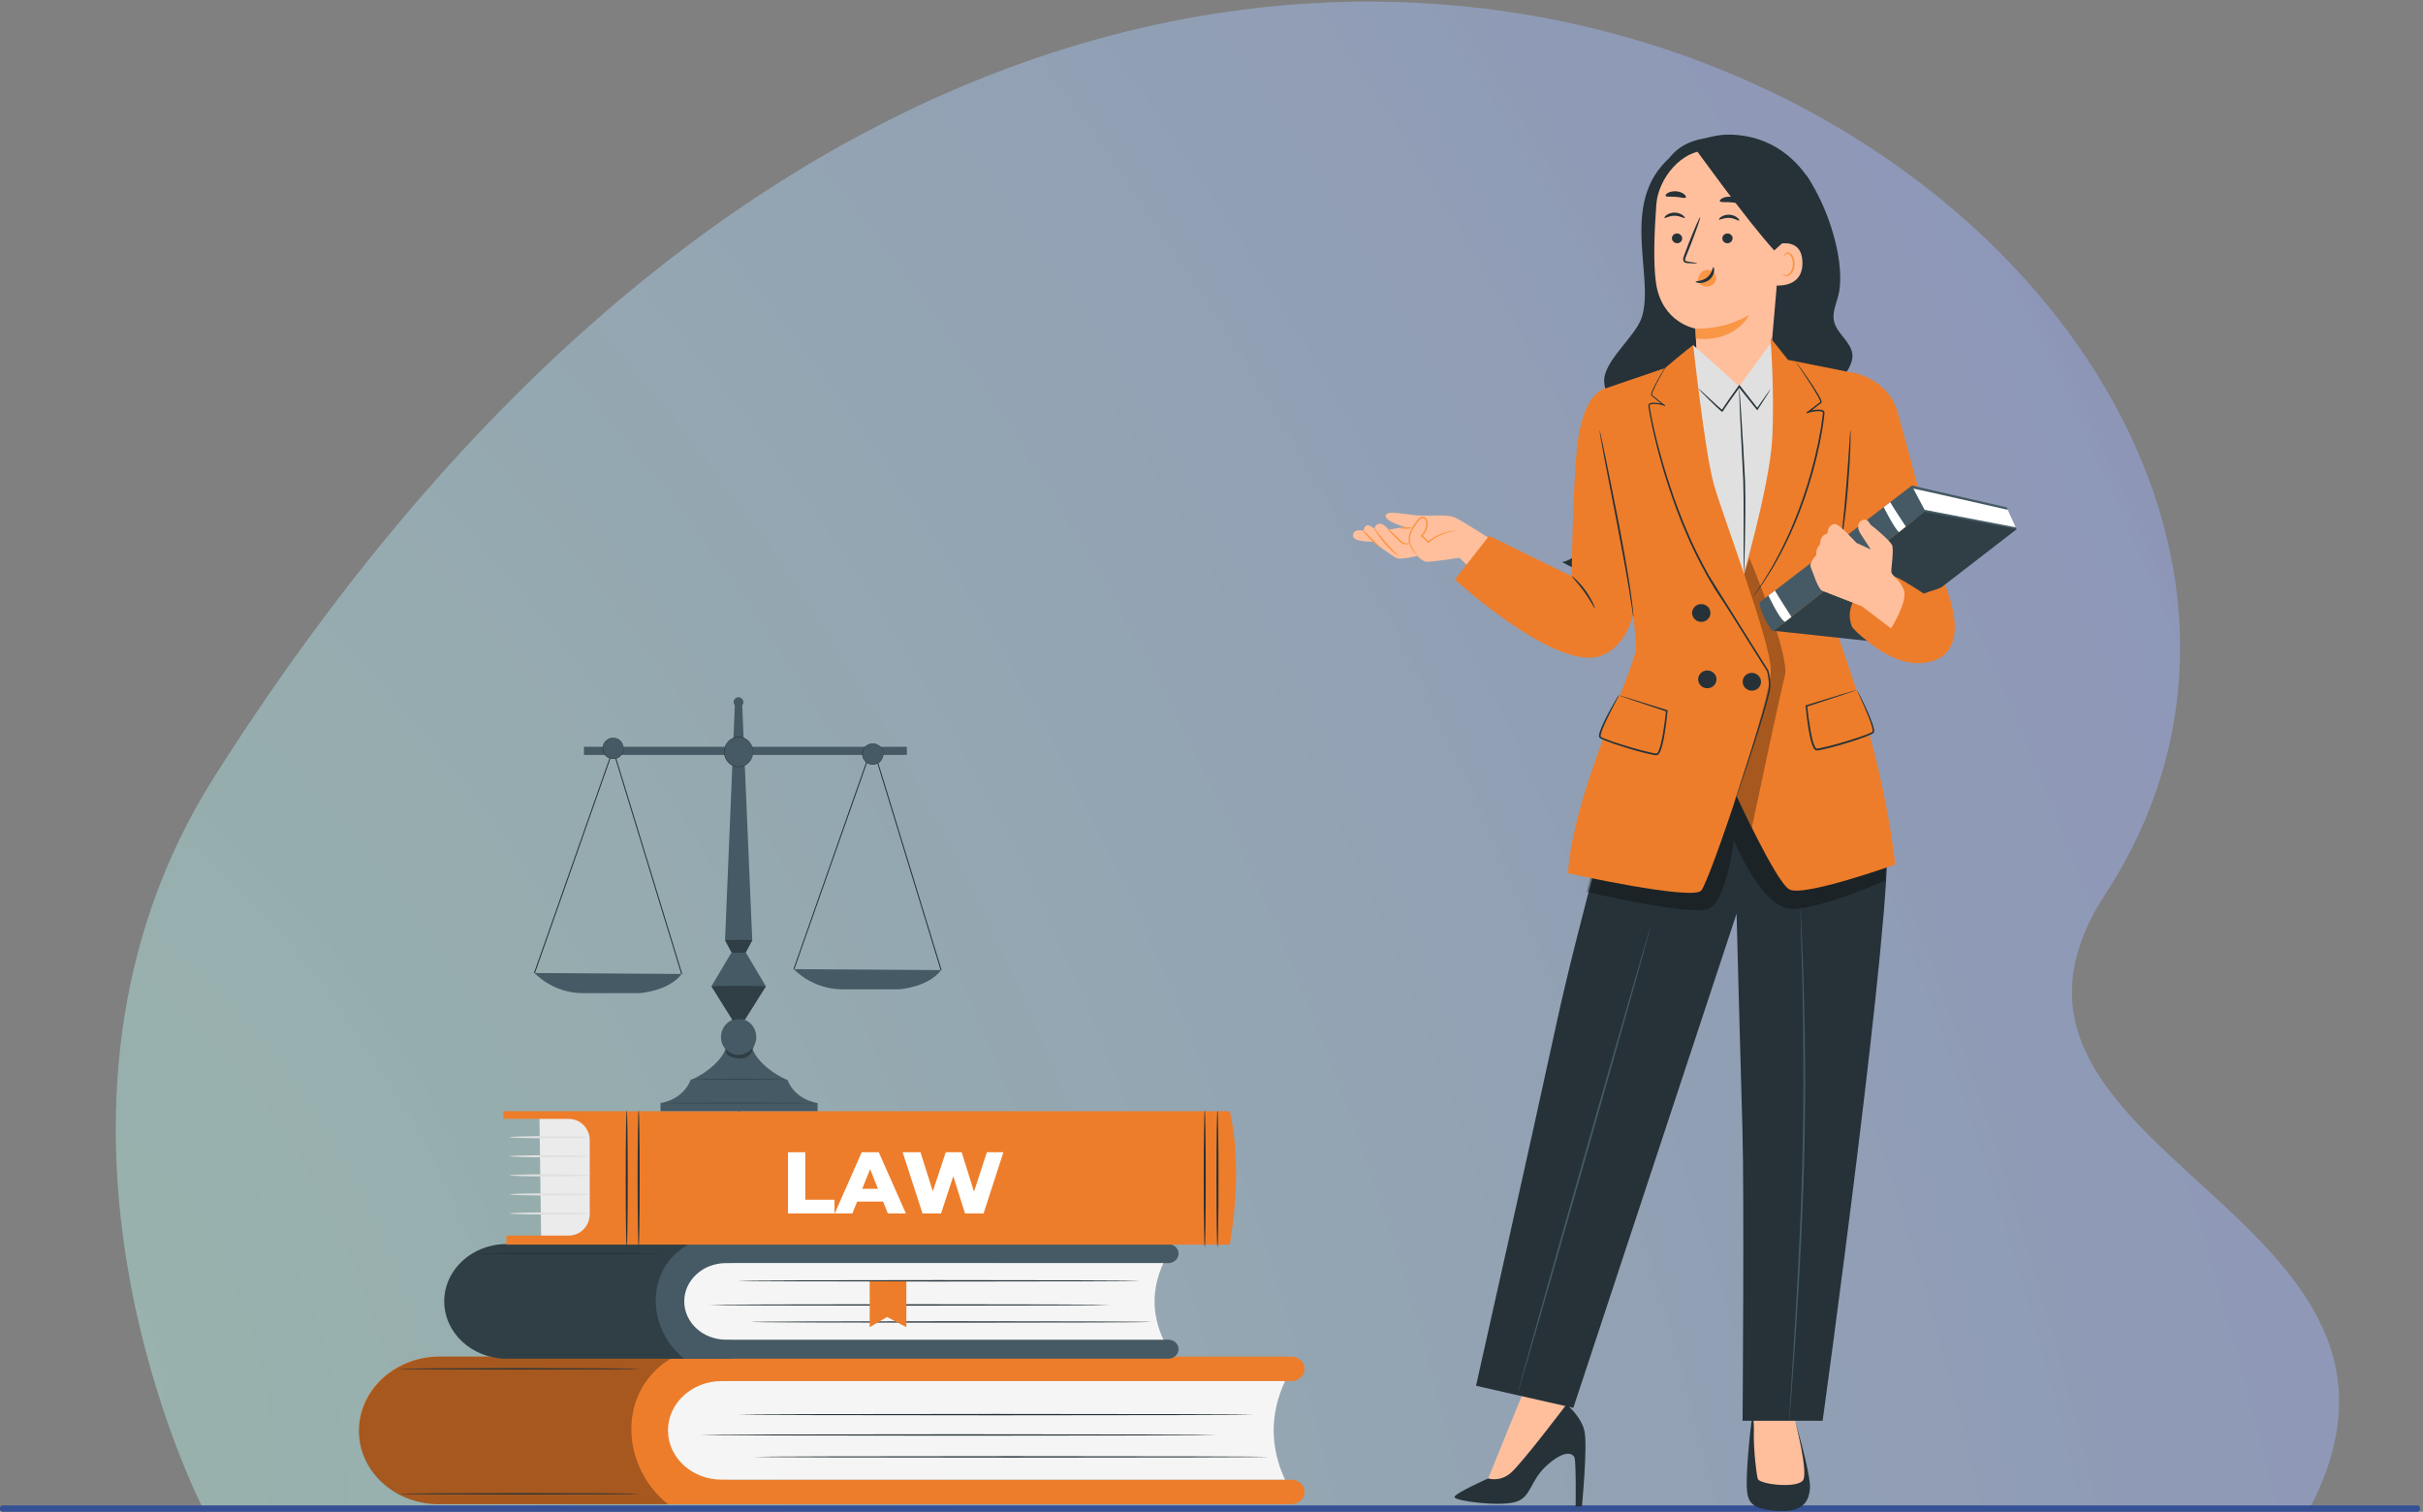 <svg width="702" height="438" viewBox="0 0 702 438" fill="none" xmlns="http://www.w3.org/2000/svg">
<rect x="0" y="0" width="702" height="438" fill="#808080" stroke="none"/>
<path d="M58.921 437.236C58.921 437.236 -0.298 323.357 62.167 224.933C332.081 -200.356 728.754 76.431 610.021 258.951C561.063 334.21 715.147 350.518 668.936 437.421L58.921 437.236Z" fill="url(#paint0_radial_651_7278)"/>
<path d="M0.795 436.139H700.353C700.791 436.139 701.148 436.496 701.148 436.933V437.205C701.148 437.642 700.791 437.999 700.353 437.999H0.795C0.357 437.999 0 437.642 0 437.205V436.933C0 436.496 0.357 436.139 0.795 436.139Z" fill="#355095"/>
<path d="M156.789 358.889L156.279 323.109H181.009L181.859 358.889H156.789Z" fill="#EBEBEB"/>
<path d="M191.88 391.3C191.88 391.41 179.7 391.5 164.68 391.5C149.66 391.5 137.48 391.41 137.48 391.3C137.48 391.19 149.65 391.1 164.68 391.1C179.71 391.1 191.88 391.19 191.88 391.3Z" fill="#263238"/>
<path d="M207.95 435.78H127.27C114.42 435.78 104 426.21 104 414.4C104 402.59 114.42 393.02 127.27 393.02H207.95C209.66 393.02 211.05 394.29 211.05 395.87V432.94C211.05 434.51 209.66 435.79 207.95 435.79V435.78Z" fill="#ED7D2B"/>
<path d="M374.11 400.12H187.86V393.02H374.11C376.24 393.02 377.97 394.61 377.97 396.57C377.97 398.53 376.24 400.12 374.11 400.12Z" fill="#ED7D2B"/>
<path d="M374.11 435.78H187.86V428.68H374.11C376.24 428.68 377.97 430.27 377.97 432.23C377.97 434.19 376.24 435.78 374.11 435.78Z" fill="#ED7D2B"/>
<path d="M372.299 428.679H209.069C200.479 428.679 193.529 422.289 193.529 414.399C193.529 406.509 200.489 400.119 209.069 400.119H372.299C367.919 409.639 367.919 419.159 372.299 428.679Z" fill="#F5F5F5"/>
<path opacity="0.3" d="M193.53 435.78H127.02C114.31 435.78 104 426.31 104 414.63C104 402.7 114.53 393.02 127.52 393.02H195.3C178.45 402.4 179.71 424.86 193.53 435.78Z" fill="black"/>
<path d="M352.47 415.729C352.47 415.839 318.97 415.929 277.65 415.929C236.33 415.929 202.82 415.839 202.82 415.729C202.82 415.619 236.32 415.529 277.65 415.529C318.98 415.529 352.47 415.619 352.47 415.729Z" fill="#263238"/>
<path d="M367.871 422.079C367.871 422.189 334.371 422.279 293.051 422.279C251.731 422.279 218.221 422.189 218.221 422.079C218.221 421.969 251.721 421.879 293.051 421.879C334.381 421.879 367.871 421.969 367.871 422.079Z" fill="#263238"/>
<path d="M363.33 409.839C363.33 409.949 329.83 410.039 288.51 410.039C247.19 410.039 213.68 409.949 213.68 409.839C213.68 409.729 247.18 409.639 288.51 409.639C329.84 409.639 363.33 409.729 363.33 409.839Z" fill="#263238"/>
<path d="M185.329 432.78C185.329 432.89 169.649 432.98 150.309 432.98C130.969 432.98 115.279 432.89 115.279 432.78C115.279 432.67 130.959 432.58 150.309 432.58C169.659 432.58 185.329 432.67 185.329 432.78Z" fill="#263238"/>
<path d="M185.329 396.569C185.329 396.679 169.649 396.769 150.309 396.769C130.969 396.769 115.279 396.679 115.279 396.569C115.279 396.459 130.959 396.369 150.309 396.369C169.659 396.369 185.329 396.459 185.329 396.569Z" fill="#263238"/>
<path d="M211.85 393.63H146.79C136.81 393.63 128.72 386.2 128.72 377.03C128.72 367.86 136.81 360.43 146.79 360.43H211.84V393.63H211.85Z" fill="#455A64"/>
<path d="M338.46 365.94H193.84V360.43H338.46C340.12 360.43 341.46 361.66 341.46 363.19C341.46 364.71 340.12 365.95 338.46 365.95V365.94Z" fill="#455A64"/>
<path d="M338.46 393.629H193.84V388.119H338.46C340.12 388.119 341.46 389.349 341.46 390.879C341.46 392.399 340.12 393.639 338.46 393.639V393.629Z" fill="#455A64"/>
<path d="M337.06 388.119H210.31C203.64 388.119 198.24 383.149 198.24 377.029C198.24 370.909 203.64 365.939 210.31 365.939H337.06C333.66 373.329 333.66 380.729 337.06 388.119Z" fill="#F5F5F5"/>
<path opacity="0.3" d="M198.24 393.63H146.84C136.83 393.63 128.71 386.17 128.71 376.98C128.71 367.84 136.78 360.43 146.72 360.43H199.6C186.51 367.71 187.49 385.15 198.22 393.63H198.24Z" fill="black"/>
<path d="M321.66 378.059C321.66 378.169 295.64 378.259 263.56 378.259C231.48 378.259 205.45 378.169 205.45 378.059C205.45 377.949 231.46 377.859 263.56 377.859C295.66 377.859 321.66 377.949 321.66 378.059Z" fill="#263238"/>
<path d="M333.62 382.989C333.62 383.099 307.6 383.189 275.52 383.189C243.44 383.189 217.41 383.099 217.41 382.989C217.41 382.879 243.42 382.789 275.52 382.789C307.62 382.789 333.62 382.879 333.62 382.989Z" fill="#263238"/>
<path d="M330.09 371.069C330.09 371.179 304.07 371.269 271.99 371.269C239.91 371.269 213.88 371.179 213.88 371.069C213.88 370.959 239.89 370.869 271.99 370.869C304.09 370.869 330.09 370.959 330.09 371.069Z" fill="#263238"/>
<path d="M191.88 363.18C191.88 363.29 179.7 363.38 164.68 363.38C149.66 363.38 137.48 363.29 137.48 363.18C137.48 363.07 149.65 362.98 164.68 362.98C179.71 362.98 191.88 363.07 191.88 363.18Z" fill="#263238"/>
<path d="M251.97 371.209V384.509L256.99 381.549L262.59 384.509V371.209H251.97Z" fill="#ED7D2B"/>
<path d="M170.86 351.56C170.86 351.73 165.67 351.87 159.28 351.87C152.89 351.87 147.7 351.73 147.7 351.56C147.7 351.39 152.89 351.25 159.28 351.25C165.67 351.25 170.86 351.39 170.86 351.56Z" fill="#E0E0E0"/>
<path d="M170.86 329.47C170.86 329.64 165.67 329.78 159.28 329.78C152.89 329.78 147.7 329.64 147.7 329.47C147.7 329.3 152.89 329.16 159.28 329.16C165.67 329.16 170.86 329.3 170.86 329.47Z" fill="#E0E0E0"/>
<path d="M170.86 334.99C170.86 335.16 165.67 335.3 159.28 335.3C152.89 335.3 147.7 335.16 147.7 334.99C147.7 334.82 152.89 334.68 159.28 334.68C165.67 334.68 170.86 334.82 170.86 334.99Z" fill="#E0E0E0"/>
<path d="M170.86 340.521C170.86 340.691 165.67 340.831 159.28 340.831C152.89 340.831 147.7 340.691 147.7 340.521C147.7 340.351 152.89 340.211 159.28 340.211C165.67 340.211 170.86 340.351 170.86 340.521Z" fill="#E0E0E0"/>
<path d="M170.86 346.04C170.86 346.21 165.67 346.35 159.28 346.35C152.89 346.35 147.7 346.21 147.7 346.04C147.7 345.87 152.89 345.73 159.28 345.73C165.67 345.73 170.86 345.87 170.86 346.04Z" fill="#E0E0E0"/>
<path d="M145.83 321.92H356.31C358.91 333.77 358.54 346.81 356.31 360.59H146.72V357.96H164.81C168.15 357.96 170.86 355.18 170.86 351.76V330.36C170.86 326.93 168.15 324.16 164.81 324.16H145.82V321.92H145.83Z" fill="#ED7D2B"/>
<path d="M349.04 361.34C348.87 361.34 348.74 352.46 348.74 341.5C348.74 330.54 348.87 321.66 349.04 321.66C349.21 321.66 349.34 330.54 349.34 341.5C349.34 352.46 349.21 361.34 349.04 361.34Z" fill="#263238"/>
<path d="M185.03 361.34C184.87 361.34 184.73 352.46 184.73 341.5C184.73 330.54 184.86 321.66 185.03 321.66C185.2 321.66 185.33 330.54 185.33 341.5C185.33 352.46 185.2 361.34 185.03 361.34Z" fill="#263238"/>
<path d="M352.731 361.34C352.571 361.34 352.431 352.46 352.431 341.5C352.431 330.54 352.561 321.66 352.731 321.66C352.901 321.66 353.031 330.54 353.031 341.5C353.031 352.46 352.901 361.34 352.731 361.34Z" fill="#263238"/>
<path d="M181.58 361.34C181.41 361.34 181.28 352.46 181.28 341.5C181.28 330.54 181.41 321.66 181.58 321.66C181.75 321.66 181.88 330.54 181.88 341.5C181.88 352.46 181.75 361.34 181.58 361.34Z" fill="#263238"/>
<path d="M228.29 333.82H233.31V347.58H241.78V351.56H228.3V333.82H228.29Z" fill="white"/>
<path d="M255.84 348.11H248.34L246.95 351.56H241.83L249.66 333.82H254.6L262.46 351.56H257.24L255.85 348.11H255.84ZM254.37 344.41L252.09 338.73L249.81 344.41H254.37Z" fill="white"/>
<path d="M290.711 333.82L284.961 351.56H279.591L276.191 340.76L272.641 351.56H267.271L261.521 333.82H266.691L270.261 345.15L274.011 333.82H278.621L282.191 345.25L285.921 333.82H290.711Z" fill="white"/>
<path d="M197.38 282.209L177.61 217.589L154.99 281.939L154.72 281.839L177.63 216.699L197.65 282.129L197.38 282.209Z" fill="#263238"/>
<path d="M154.85 281.889C154.85 281.889 160.09 287.729 168.89 287.729C177.69 287.729 185.26 287.729 185.26 287.729C185.26 287.729 193.67 287.229 197.51 282.169L154.85 281.889Z" fill="#455A64"/>
<path d="M272.54 281.1L252.77 216.48L230.14 280.82L229.88 280.73L252.79 215.58L272.81 281.01L272.54 281.1Z" fill="#263238"/>
<path d="M230.01 280.78C230.01 280.78 235.25 286.62 244.05 286.62C252.85 286.62 260.42 286.62 260.42 286.62C260.42 286.62 268.83 286.12 272.67 281.05L230.01 280.77V280.78Z" fill="#455A64"/>
<path d="M262.739 216.359H169.189V218.709H262.739V216.359Z" fill="#455A64"/>
<path d="M191.369 321.92V319.56C191.369 319.56 197.849 318.78 200.129 312.78C200.279 313.12 210.239 308.25 210.679 301.93H214.469V321.91H191.369V321.92Z" fill="#455A64"/>
<path d="M236.87 321.92V319.56C236.87 319.56 230.39 318.78 228.11 312.78C227.96 313.12 218 308.25 217.56 301.93H213.77V321.91H236.87V321.92Z" fill="#455A64"/>
<g opacity="0.3">
<path d="M218.14 303.131L210.19 304.011C210.12 304.621 210.43 305.231 210.88 305.641C211.33 306.041 211.91 306.261 212.49 306.421C213.72 306.751 215.08 306.821 216.24 306.271C217.4 305.721 218.29 304.451 218.14 303.141V303.131Z" fill="black"/>
</g>
<path d="M219.11 300.431C219.11 303.351 216.82 305.721 214 305.721C211.18 305.721 208.89 303.351 208.89 300.431C208.89 297.511 211.18 295.141 214 295.141C216.82 295.141 219.11 297.511 219.11 300.431Z" fill="#455A64"/>
<path d="M216.079 275.96L217.949 272.41L214.999 203.42H212.939L210.059 272.41L211.929 275.96L206.109 285.76L213.999 298.38L221.899 285.76L216.079 275.96Z" fill="#455A64"/>
<path d="M218.16 217.851C218.16 220.231 216.3 222.161 214 222.161C211.7 222.161 209.84 220.231 209.84 217.851C209.84 215.471 211.7 213.541 214 213.541C216.3 213.541 218.16 215.471 218.16 217.851Z" fill="#455A64"/>
<path d="M218.16 217.851C218.16 217.851 218.16 217.471 218 216.821C217.84 216.181 217.44 215.241 216.51 214.491C216.05 214.131 215.45 213.811 214.77 213.691C214.09 213.571 213.32 213.591 212.59 213.891C212.22 214.031 211.87 214.221 211.55 214.481C211.23 214.731 210.93 215.031 210.7 215.381C210.46 215.731 210.26 216.121 210.13 216.541C210 216.961 209.93 217.401 209.93 217.851C209.93 218.301 210 218.741 210.13 219.161C210.26 219.581 210.46 219.971 210.7 220.321C210.94 220.671 211.23 220.971 211.56 221.221C211.88 221.481 212.23 221.671 212.6 221.811C213.33 222.101 214.1 222.131 214.78 222.011C215.46 221.881 216.06 221.571 216.52 221.211C217.46 220.461 217.86 219.521 218.01 218.881C218.17 218.231 218.14 217.851 218.17 217.851C218.17 217.851 218.17 217.941 218.17 218.121C218.17 218.211 218.17 218.321 218.15 218.451C218.13 218.581 218.12 218.731 218.08 218.891C218.02 219.221 217.87 219.621 217.64 220.041C217.41 220.461 217.07 220.911 216.59 221.291C216.12 221.671 215.51 222.001 214.8 222.141C214.1 222.271 213.3 222.251 212.54 221.951C212.16 221.811 211.79 221.611 211.46 221.341C211.13 221.081 210.82 220.771 210.57 220.401C210.32 220.041 210.11 219.641 209.98 219.201C209.85 218.761 209.77 218.301 209.77 217.841C209.77 217.371 209.85 216.911 209.98 216.481C210.11 216.041 210.33 215.641 210.57 215.281C210.82 214.921 211.13 214.601 211.46 214.341C211.79 214.081 212.16 213.871 212.54 213.731C213.3 213.431 214.1 213.411 214.8 213.541C215.51 213.681 216.11 214.011 216.59 214.391C217.06 214.771 217.4 215.221 217.64 215.641C217.87 216.061 218.01 216.461 218.08 216.791C218.12 216.951 218.14 217.101 218.15 217.231C218.17 217.361 218.17 217.471 218.17 217.561C218.17 217.741 218.17 217.831 218.17 217.831L218.16 217.851Z" fill="#263238"/>
<g opacity="0.3">
<path d="M210.06 272.42H217.95L216.08 275.88H211.93L210.06 272.42Z" fill="black"/>
</g>
<path d="M217.75 272.43C217.75 272.43 217.82 272.41 217.95 272.4V272.46C217.46 272.5 215.94 272.53 214.16 272.53C213.06 272.53 212.06 272.52 211.33 272.5C210.97 272.5 210.68 272.48 210.47 272.47C210.27 272.46 210.16 272.45 210.16 272.43C210.16 272.41 210.27 272.4 210.47 272.39C210.67 272.38 210.96 272.37 211.33 272.36C212.05 272.34 213.05 272.33 214.16 272.33C215.95 272.33 217.46 272.36 217.95 272.4V272.46C217.81 272.46 217.75 272.44 217.75 272.43Z" fill="#263238"/>
<path d="M215.97 275.81C215.97 275.81 216 275.79 216.08 275.78V275.84C215.81 275.88 215 275.91 214.04 275.91C212.85 275.91 211.89 275.87 211.89 275.82C211.89 275.77 212.85 275.73 214.04 275.73C215 275.73 215.81 275.76 216.08 275.8V275.86C216.01 275.86 215.97 275.84 215.97 275.83V275.81Z" fill="#263238"/>
<g opacity="0.3">
<path d="M206.109 285.76L212.259 295.6C213.679 295.01 214.439 294.83 215.779 295.42L221.899 285.76H206.109Z" fill="black"/>
</g>
<path d="M221.759 285.76C221.759 285.76 218.229 285.84 213.869 285.84C209.509 285.84 205.979 285.8 205.979 285.76C205.979 285.72 209.509 285.68 213.869 285.68C218.229 285.68 221.759 285.72 221.759 285.76Z" fill="#263238"/>
<path d="M215.779 295.411C215.779 295.411 215.249 295.281 214.039 295.331C212.839 295.361 211.889 295.651 211.869 295.601C211.869 295.581 212.089 295.491 212.479 295.391C212.869 295.291 213.419 295.181 214.029 295.171C214.639 295.151 215.199 295.241 215.589 295.361C215.979 295.471 215.789 295.401 215.779 295.421V295.411Z" fill="#263238"/>
<path d="M218.6 302.821C218.6 302.821 218.56 302.961 218.43 303.201C218.31 303.441 218.09 303.761 217.78 304.121C217.46 304.481 217.03 304.861 216.48 305.181C215.93 305.501 215.27 305.751 214.54 305.841C213.81 305.921 213.1 305.841 212.5 305.641C211.89 305.451 211.38 305.181 211 304.901C210.61 304.621 210.34 304.351 210.16 304.141C209.99 303.941 209.91 303.811 209.91 303.811C209.94 303.781 210.28 304.281 211.06 304.801C211.82 305.321 213.1 305.831 214.52 305.671C215.94 305.501 217.07 304.721 217.7 304.041C218.34 303.361 218.57 302.801 218.61 302.821H218.6Z" fill="#263238"/>
<path d="M228.11 312.74C228.11 312.74 221.86 312.82 214.14 312.82C206.42 312.82 200.17 312.78 200.17 312.74C200.17 312.7 206.42 312.66 214.14 312.66C221.86 312.66 228.11 312.7 228.11 312.74Z" fill="#263238"/>
<path d="M236.75 319.57C236.75 319.57 226.57 319.65 214 319.65C201.43 319.65 191.25 319.61 191.25 319.57C191.25 319.53 201.43 319.49 214 319.49C226.57 319.49 236.75 319.53 236.75 319.57Z" fill="#263238"/>
<path d="M180.63 216.209C180.96 217.839 179.9 219.429 178.27 219.759C176.64 220.089 175.05 219.029 174.72 217.399C174.39 215.769 175.45 214.179 177.08 213.849C178.71 213.519 180.3 214.579 180.63 216.209Z" fill="#455A64"/>
<path d="M180.63 216.21C180.63 216.21 180.57 215.95 180.36 215.52C180.15 215.1 179.73 214.52 178.96 214.15C178.58 213.97 178.13 213.85 177.63 213.86C177.14 213.88 176.61 214 176.14 214.3C175.9 214.44 175.68 214.62 175.49 214.84C175.3 215.05 175.13 215.3 175.01 215.57C174.75 216.11 174.68 216.76 174.79 217.38C174.92 218 175.24 218.57 175.69 218.96C175.91 219.16 176.16 219.33 176.42 219.45C176.68 219.57 176.95 219.66 177.23 219.7C177.78 219.79 178.31 219.7 178.77 219.53C179.23 219.35 179.6 219.06 179.88 218.75C180.44 218.12 180.61 217.41 180.64 216.95C180.67 216.48 180.6 216.22 180.62 216.21C180.62 216.21 180.71 216.47 180.71 216.95C180.71 217.43 180.55 218.16 179.98 218.83C179.7 219.16 179.31 219.47 178.83 219.66C178.35 219.85 177.79 219.95 177.22 219.86C176.93 219.82 176.64 219.73 176.37 219.61C176.09 219.48 175.83 219.31 175.6 219.1C175.13 218.68 174.79 218.08 174.65 217.43C174.52 216.77 174.61 216.09 174.88 215.52C175.01 215.23 175.19 214.97 175.39 214.75C175.59 214.52 175.82 214.33 176.08 214.19C176.57 213.88 177.13 213.76 177.64 213.75C178.16 213.75 178.63 213.88 179.02 214.07C179.81 214.46 180.23 215.08 180.42 215.52C180.61 215.96 180.63 216.24 180.63 216.24V216.21Z" fill="#263238"/>
<path d="M255.839 217.85C256.169 219.48 255.109 221.07 253.479 221.4C251.849 221.73 250.259 220.67 249.929 219.04C249.599 217.41 250.659 215.82 252.289 215.49C253.919 215.16 255.509 216.22 255.839 217.85Z" fill="#455A64"/>
<path d="M255.839 217.851C255.839 217.851 255.779 217.591 255.569 217.161C255.359 216.741 254.939 216.161 254.169 215.791C253.789 215.611 253.339 215.491 252.839 215.501C252.349 215.521 251.819 215.641 251.349 215.941C251.109 216.081 250.889 216.261 250.699 216.481C250.509 216.691 250.339 216.941 250.219 217.211C249.959 217.751 249.889 218.401 249.999 219.021C250.129 219.641 250.449 220.211 250.899 220.601C251.119 220.801 251.369 220.971 251.629 221.091C251.889 221.211 252.159 221.301 252.439 221.341C252.989 221.431 253.519 221.341 253.979 221.171C254.439 220.991 254.809 220.701 255.089 220.391C255.649 219.761 255.819 219.051 255.849 218.591C255.879 218.121 255.809 217.861 255.829 217.851C255.829 217.851 255.919 218.111 255.919 218.591C255.919 219.071 255.759 219.801 255.189 220.471C254.899 220.801 254.519 221.111 254.039 221.301C253.559 221.491 252.999 221.591 252.429 221.501C252.139 221.461 251.849 221.371 251.579 221.251C251.299 221.121 251.039 220.951 250.809 220.741C250.339 220.321 249.999 219.721 249.859 219.071C249.729 218.411 249.819 217.731 250.089 217.161C250.219 216.871 250.399 216.611 250.599 216.391C250.799 216.161 251.029 215.971 251.289 215.831C251.779 215.521 252.339 215.401 252.849 215.391C253.369 215.391 253.839 215.521 254.229 215.711C255.019 216.101 255.439 216.721 255.629 217.161C255.819 217.601 255.839 217.881 255.839 217.881V217.851Z" fill="#263238"/>
<path d="M213.96 204.84C214.744 204.84 215.38 204.204 215.38 203.42C215.38 202.636 214.744 202 213.96 202C213.176 202 212.54 202.636 212.54 203.42C212.54 204.204 213.176 204.84 213.96 204.84Z" fill="#455A64"/>
<path d="M459.349 396.286C459.059 396.246 453.379 406.176 453.379 406.176C453.839 406.916 457.119 409.506 456.709 410.806C456.289 412.106 437.829 428.736 435.489 429.306C433.149 429.876 430.729 429.386 430.729 429.386C430.729 429.386 435.579 417.396 437.519 412.676C439.449 407.956 445.309 393.656 445.309 393.656L459.359 396.286H459.349Z" fill="#FFBF9D"/>
<path d="M453.889 406.836C454.169 407.126 458.049 410.376 459.039 414.536C460.029 418.696 458.319 436.426 458.319 436.426L456.499 436.466C456.499 436.466 456.659 423.196 456.149 422.196C455.639 421.196 453.639 419.766 448.379 424.346C443.119 428.926 443.809 433.816 438.979 435.166C434.159 436.516 421.309 434.826 421.399 433.716C421.489 432.606 431.159 428.326 431.159 428.326C431.159 428.326 434.379 429.426 437.519 426.886C440.669 424.336 453.879 406.846 453.879 406.846L453.889 406.836Z" fill="#263238"/>
<path d="M520.199 412.117L519.879 407.977L520.089 405.547L507.889 405.657C507.789 407.697 507.659 410.347 507.519 413.217C507.369 416.337 508.999 431.627 508.999 431.627H522.459L524.099 427.897L520.189 412.107L520.199 412.117Z" fill="#FFBF9D"/>
<path d="M520.199 412.117C520.199 412.117 523.149 422.037 524.109 427.907C524.339 429.307 524.449 430.487 524.389 431.237C524.039 435.127 522.299 438.197 514.979 437.717C507.659 437.227 506.259 435.447 506.089 430.917C505.919 426.387 506.809 417.157 507.139 414.397C507.489 411.437 507.749 409.697 507.749 409.697V408.797C507.749 408.797 508.219 412.177 508.139 414.497C507.949 419.887 509.009 427.977 509.299 428.517C510.169 430.137 521.199 431.327 522.479 428.667C523.769 426.007 520.209 412.147 520.209 412.147L520.199 412.117Z" fill="#263238"/>
<path d="M533.509 194.617C534.779 194.617 544.549 222.027 546.659 241.857C548.769 261.687 528.059 411.617 528.059 411.617H504.869C504.869 411.617 505.369 345.707 504.819 327.077C504.209 306.617 503.129 264.687 503.129 264.687L455.829 407.877L427.639 401.477C427.639 401.477 444.069 328.347 450.819 297.127C457.569 265.907 468.559 229.587 470.519 216.567C472.219 205.297 474.019 194.627 474.019 194.627H533.499L533.509 194.617Z" fill="#263238"/>
<path opacity="0.3" d="M460.929 253.778L459.699 258.398C459.699 258.398 489.339 265.348 494.819 263.338C500.299 261.328 502.329 243.298 502.329 243.298C502.329 243.298 510.399 263.698 519.549 263.338C528.699 262.968 546.159 255.098 546.159 255.098L546.279 248.888L517.379 223.518L489.449 225.348L460.939 253.798L460.929 253.778Z" fill="black"/>
<path d="M518.379 411.617C518.379 411.617 518.379 411.487 518.379 411.237C518.389 410.957 518.409 410.587 518.429 410.117C518.489 409.097 518.569 407.647 518.679 405.797C518.909 402.017 519.249 396.607 519.669 389.927C520.479 376.527 521.599 358.007 522.159 337.527C522.719 317.047 522.499 298.487 522.199 285.067C522.019 278.377 521.869 272.957 521.769 269.177C521.719 267.327 521.679 265.877 521.649 264.857C521.649 264.387 521.639 264.007 521.629 263.737C521.629 263.487 521.629 263.357 521.639 263.357C521.639 263.357 521.659 263.487 521.679 263.737C521.699 264.017 521.719 264.387 521.749 264.857C521.799 265.877 521.869 267.327 521.959 269.177C522.149 272.927 522.349 278.357 522.559 285.067C522.949 298.487 523.229 317.057 522.669 337.547C522.109 358.037 520.929 376.557 520.029 389.957C519.549 396.637 519.149 402.047 518.879 405.817C518.729 407.667 518.609 409.117 518.529 410.127C518.489 410.597 518.449 410.967 518.429 411.247C518.399 411.497 518.389 411.627 518.379 411.627V411.617Z" fill="#455A64"/>
<path d="M478.219 268.377C478.359 268.417 469.879 298.627 459.279 335.847C448.679 373.077 439.969 403.217 439.829 403.177C439.689 403.137 448.169 372.937 458.779 335.707C469.379 298.487 478.089 268.337 478.219 268.377Z" fill="#455A64"/>
<path d="M538.799 136.077C539.749 131.997 531.449 127.477 531.189 123.297C530.929 119.127 530.979 114.767 532.969 111.027C534.449 108.267 537.009 105.687 536.669 102.597C536.289 99.077 532.269 96.697 531.399 93.247C530.769 90.757 531.899 88.247 532.559 85.777C534.899 77.097 530.199 60.657 523.359 50.827L513.439 64.817L485.689 44.117C468.079 57.087 479.659 79.747 475.649 91.977C473.769 97.717 464.139 104.887 464.789 110.897C465.369 116.207 468.359 118.767 468.119 124.107C467.929 128.417 464.609 131.877 463.009 135.877C461.099 140.657 461.689 146.017 461.039 151.127C460.389 156.227 457.659 161.857 452.599 162.837C456.309 164.937 460.269 166.597 464.379 167.757C467.819 168.737 471.569 169.357 474.919 168.117C477.219 167.277 479.209 165.297 479.929 163.027C479.849 165.587 479.769 168.137 479.699 170.697C491.449 171.457 506.339 166.177 516.309 159.897C516.269 154.117 515.969 148.497 515.509 142.957L542.749 158.477C547.079 157.257 537.849 140.137 538.809 136.057L538.799 136.077Z" fill="#263238"/>
<path d="M523.359 50.847C518.459 43.998 511.549 39.788 503.139 39.097C498.399 38.708 496.369 39.568 492.889 40.267C489.409 40.968 486.209 42.597 483.979 45.358C481.329 48.638 479.049 52.347 478.319 56.498C477.569 60.758 476.819 65.047 476.859 69.368C476.899 73.698 477.789 78.108 480.099 81.757L490.939 84.368C496.979 84.968 503.099 85.567 509.089 84.567C515.079 83.567 521.009 80.767 524.509 75.817C529.369 68.927 528.269 57.688 523.369 50.837L523.359 50.847Z" fill="#263238"/>
<path d="M479.898 59.087C480.408 52.137 486.948 43.057 495.538 43.587L499.388 43.387L513.618 50.137C515.718 50.377 517.288 52.197 517.228 54.307L513.068 102.387L494.568 132.597L491.678 106.327L491.228 95.207C491.228 95.207 481.518 93.617 479.788 82.017C478.928 76.247 479.318 66.797 479.888 59.087H479.898Z" fill="#FFBF9D"/>
<path d="M497.149 80.457C497.109 79.847 496.809 79.297 496.409 78.897C495.599 78.107 494.359 77.957 493.399 78.527C492.439 79.097 491.829 80.357 491.929 81.577C492.399 82.317 493.149 82.847 494.019 82.977C494.149 82.997 494.289 83.007 494.429 83.017C495.089 83.047 495.779 82.867 496.309 82.407C496.849 81.957 497.209 81.207 497.159 80.457H497.149Z" fill="#F99746"/>
<path d="M484.398 68.958C484.358 69.748 484.998 70.418 485.818 70.468C486.638 70.518 487.328 69.928 487.368 69.148C487.408 68.368 486.768 67.688 485.948 67.638C485.128 67.588 484.438 68.178 484.398 68.958Z" fill="#263238"/>
<path d="M482.259 63.118C482.439 63.318 483.579 62.488 485.179 62.508C486.779 62.508 487.939 63.338 488.119 63.148C488.209 63.058 488.019 62.708 487.509 62.338C487.009 61.958 486.159 61.598 485.159 61.588C484.159 61.588 483.319 61.938 482.839 62.308C482.339 62.678 482.169 63.028 482.259 63.118Z" fill="#263238"/>
<path d="M491.69 76.278C491.69 76.188 490.71 76.008 489.1 75.788C488.69 75.738 488.31 75.658 488.24 75.378C488.15 75.078 488.32 74.648 488.53 74.168C488.92 73.188 489.34 72.148 489.77 71.068C491.49 66.658 492.75 63.028 492.57 62.958C492.39 62.888 490.85 66.408 489.13 70.818C488.72 71.908 488.32 72.938 487.94 73.938C487.78 74.398 487.51 74.928 487.71 75.538C487.82 75.848 488.11 76.068 488.38 76.138C488.64 76.218 488.87 76.228 489.07 76.238C490.69 76.338 491.7 76.358 491.7 76.268L491.69 76.278Z" fill="#263238"/>
<path d="M491.219 95.197C491.219 95.197 499.019 95.777 506.789 91.217C506.789 91.217 502.949 99.307 491.349 98.107L491.219 95.207V95.197Z" fill="#F99746"/>
<path d="M496.39 77.428C496.13 77.408 496.11 79.148 494.61 80.358C493.11 81.578 491.259 81.368 491.249 81.608C491.219 81.718 491.659 81.948 492.439 81.978C493.209 82.008 494.329 81.778 495.249 81.028C496.169 80.278 496.569 79.278 496.629 78.568C496.699 77.848 496.51 77.408 496.4 77.418L496.39 77.428Z" fill="#263238"/>
<path d="M482.58 56.757C482.84 57.147 484.07 56.897 485.5 57.037C486.93 57.127 488.11 57.557 488.43 57.207C488.57 57.037 488.42 56.657 487.93 56.257C487.45 55.857 486.6 55.487 485.62 55.417C484.64 55.347 483.75 55.577 483.21 55.897C482.67 56.217 482.46 56.567 482.58 56.757Z" fill="#263238"/>
<path d="M501.969 69.047C501.969 69.837 501.289 70.467 500.469 70.477C499.649 70.477 498.989 69.847 498.999 69.067C498.999 68.277 499.679 67.637 500.499 67.637C501.319 67.637 501.979 68.267 501.969 69.047Z" fill="#263238"/>
<path d="M503.879 63.897C503.689 64.076 502.599 63.197 500.999 63.127C499.399 63.036 498.189 63.797 498.029 63.596C497.949 63.507 498.149 63.166 498.679 62.816C499.199 62.467 500.079 62.147 501.069 62.206C502.069 62.257 502.889 62.666 503.349 63.066C503.819 63.467 503.969 63.827 503.879 63.907V63.897Z" fill="#263238"/>
<path d="M504.339 58.777C504.009 59.127 502.789 58.687 501.309 58.597C499.829 58.467 498.559 58.707 498.289 58.317C498.169 58.127 498.389 57.777 498.949 57.457C499.509 57.137 500.419 56.907 501.439 56.977C502.459 57.057 503.329 57.427 503.819 57.817C504.329 58.217 504.479 58.597 504.329 58.767L504.339 58.777Z" fill="#263238"/>
<path d="M513.969 73.588C513.979 72.728 514.999 70.698 515.849 70.578C518.129 70.248 522.229 70.468 522.209 76.248C522.179 84.148 513.449 82.598 513.449 82.598C513.439 82.418 513.929 76.568 513.959 73.588H513.969Z" fill="#FFBF9D"/>
<path d="M516.438 79.377C516.438 79.377 516.578 79.477 516.808 79.577C517.038 79.677 517.429 79.757 517.839 79.597C518.679 79.297 519.379 77.967 519.429 76.547C519.449 75.827 519.299 75.147 519.049 74.577C518.809 73.997 518.439 73.597 518.019 73.517C517.599 73.417 517.299 73.667 517.209 73.887C517.099 74.107 517.149 74.267 517.109 74.277C517.089 74.297 516.938 74.147 517.008 73.817C517.038 73.657 517.138 73.477 517.318 73.327C517.508 73.177 517.789 73.097 518.079 73.127C518.689 73.167 519.238 73.737 519.508 74.357C519.818 74.987 519.998 75.757 519.978 76.557C519.918 78.147 519.099 79.637 517.959 79.957C517.399 80.097 516.938 79.927 516.698 79.747C516.458 79.547 516.408 79.377 516.438 79.357V79.377Z" fill="#F99746"/>
<path d="M516.179 70.618L514.039 72.558C505.939 63.727 490.399 41.947 491.259 43.237C491.259 43.237 497.339 41.188 503.689 42.697C510.039 44.208 522.019 48.218 521.339 55.767C520.659 63.328 516.169 70.608 516.169 70.608L516.179 70.618Z" fill="#263238"/>
<path d="M490.568 100.008C490.968 100.278 503.888 111.928 503.888 111.928L512.908 99.598L520.038 119.188L511.998 158.668C511.998 158.668 504.248 172.128 503.978 171.348C503.708 170.568 488.188 150.008 489.538 150.548C490.888 151.088 487.748 114.878 487.748 114.878V102.588L490.568 100.018V100.008Z" fill="#E0E0E0"/>
<path d="M505.278 165.837C505.278 165.837 505.248 165.647 505.228 165.297C505.218 164.887 505.208 164.367 505.188 163.747C505.188 162.327 505.178 160.387 505.158 158.037C505.148 153.217 505.258 146.557 505.068 139.217C504.708 131.907 504.378 125.287 504.138 120.407C504.048 118.057 503.968 116.127 503.908 114.707C503.898 114.077 503.878 113.567 503.868 113.157C503.868 112.807 503.868 112.617 503.888 112.617C503.908 112.617 503.938 112.797 503.968 113.157C504.008 113.567 504.048 114.077 504.098 114.707C504.198 116.127 504.328 118.057 504.498 120.407C504.798 125.217 505.228 131.857 505.578 139.217C505.768 146.577 505.598 153.237 505.518 158.057C505.458 160.407 505.408 162.337 505.378 163.767C505.358 164.397 505.338 164.907 505.318 165.317C505.298 165.667 505.278 165.857 505.268 165.857L505.278 165.837Z" fill="#263238"/>
<path d="M513.048 112.598C513.048 112.598 512.728 113.228 512.078 114.278C511.348 115.408 510.408 116.878 509.288 118.618L509.128 118.868L508.938 118.638C507.418 116.738 505.628 114.508 503.688 112.088H504.098C503.858 112.418 503.588 112.778 503.328 113.148C501.978 115.028 500.668 116.818 499.568 118.488C499.458 118.668 499.348 118.848 499.238 119.028C499.238 119.058 499.238 119.088 499.218 119.118C499.188 119.188 499.138 119.228 499.098 119.248C499.058 119.268 498.998 119.278 498.958 119.268H498.918C498.918 119.268 498.868 119.238 498.858 119.238C498.808 119.208 498.778 119.198 498.748 119.168L498.588 119.048L498.308 118.808C497.948 118.488 497.608 118.178 497.278 117.868C496.638 117.258 496.038 116.678 495.488 116.138C494.398 115.068 493.538 114.198 492.948 113.578C492.358 112.968 492.048 112.608 492.078 112.588C492.108 112.558 492.458 112.868 493.098 113.438C493.798 114.088 494.688 114.898 495.748 115.878C496.318 116.398 496.928 116.958 497.578 117.558C497.918 117.848 498.258 118.158 498.618 118.468L498.888 118.688L499.018 118.788L499.068 118.818C499.068 118.818 498.998 119.008 499.008 119.018C498.598 119.018 498.898 119.018 498.808 119.018V118.978C498.878 118.738 498.948 118.678 499.008 118.548L499.208 118.218C500.308 116.518 501.598 114.718 502.948 112.838C503.208 112.478 503.478 112.108 503.718 111.768L503.918 111.488L504.128 111.758C506.038 114.198 507.808 116.448 509.308 118.368H508.968C510.148 116.678 511.148 115.248 511.908 114.138C512.628 113.128 513.048 112.578 513.088 112.598H513.048Z" fill="#263238"/>
<path d="M512.969 97.908L518.029 104.258L538.169 108.268C538.169 108.268 532.129 177.928 531.719 180.678C531.309 183.428 544.609 212.198 549.089 250.468C549.089 250.468 522.339 260.018 518.379 257.658C514.429 255.298 503.059 230.418 503.059 230.418L504.619 168.458C504.619 168.458 512.569 141.258 513.419 127.588C514.209 114.748 512.969 97.908 512.969 97.908Z" fill="#ED7D2B"/>
<path opacity="0.3" d="M506.859 161.709C506.859 161.709 518.649 189.569 517.119 195.739C515.629 201.749 509.569 230.119 507.549 239.799L502.789 229.959L504.619 168.469L506.849 161.709H506.859Z" fill="black"/>
<path d="M507.659 173.287C507.659 173.287 507.799 173.027 508.099 172.577C508.429 172.087 508.869 171.427 509.429 170.587C510.009 169.727 510.749 168.697 511.479 167.417C511.859 166.787 512.269 166.107 512.699 165.397C513.139 164.687 513.589 163.927 514.019 163.107C514.879 161.467 515.909 159.717 516.809 157.727C517.279 156.747 517.779 155.737 518.259 154.677C518.719 153.607 519.189 152.517 519.669 151.387C521.529 146.857 523.329 141.767 524.819 136.317C526.309 130.867 527.429 125.577 528.029 120.727C528.059 120.427 528.109 120.117 528.119 119.827C528.149 119.467 528.159 119.417 527.929 119.297C527.489 119.097 526.859 119.117 526.309 119.147C525.739 119.187 525.179 119.267 524.649 119.387C524.389 119.447 524.109 119.517 523.899 119.617C523.859 119.627 523.869 119.637 523.859 119.637C523.859 119.637 523.859 119.637 523.849 119.637C523.849 119.627 523.869 119.607 523.869 119.587C523.989 119.527 523.619 119.217 523.649 119.327C523.639 119.327 523.629 119.327 523.609 119.327C523.569 119.337 523.679 119.277 523.719 119.247L524.049 119.007C524.909 118.347 525.749 117.697 526.549 117.087C526.759 116.937 526.959 116.787 527.159 116.637L527.319 116.527L527.399 116.477C527.399 116.477 527.369 116.477 527.379 116.497C527.379 116.477 527.379 116.357 527.349 116.257C527.209 115.827 526.989 115.397 526.779 114.997C524.979 111.777 523.229 109.307 522.099 107.577C521.539 106.747 521.099 106.087 520.769 105.587C520.469 105.127 520.319 104.887 520.329 104.877C520.339 104.867 520.529 105.087 520.859 105.527C521.209 106.007 521.679 106.647 522.269 107.457C523.459 109.157 525.239 111.577 527.109 114.817C527.329 115.227 527.559 115.647 527.719 116.147C527.749 116.277 527.799 116.407 527.749 116.627C527.719 116.687 527.659 116.767 527.619 116.797L527.549 116.847L527.399 116.947C527.199 117.097 526.999 117.247 526.799 117.397C525.999 118.027 525.169 118.677 524.309 119.347L523.969 119.597C523.889 119.647 523.889 119.667 523.729 119.737C523.709 119.737 523.689 119.737 523.669 119.747C523.699 119.857 523.319 119.537 523.439 119.467C523.449 119.437 523.469 119.407 523.479 119.377C523.499 119.347 523.529 119.327 523.549 119.307C523.599 119.267 523.659 119.227 523.689 119.217C523.989 119.077 524.259 119.017 524.539 118.947C525.099 118.817 525.679 118.727 526.269 118.687C526.869 118.667 527.469 118.597 528.129 118.877C528.289 118.947 528.479 119.097 528.549 119.317C528.629 119.577 528.579 119.687 528.579 119.857C528.559 120.177 528.519 120.467 528.489 120.777C527.909 125.677 526.799 130.977 525.299 136.457C523.799 141.927 521.979 147.037 520.089 151.577C519.599 152.707 519.119 153.807 518.649 154.867C518.159 155.927 517.649 156.937 517.169 157.917C516.249 159.897 515.199 161.647 514.309 163.287C513.869 164.107 513.409 164.857 512.949 165.567C512.509 166.277 512.089 166.947 511.689 167.567C510.929 168.837 510.159 169.847 509.559 170.697C508.969 171.507 508.499 172.147 508.149 172.627C507.819 173.067 507.639 173.287 507.629 173.277L507.659 173.287Z" fill="#263238"/>
<path d="M537.98 199.896C536.92 200.236 523.34 204.536 523.34 204.536C523.34 204.536 524.51 217.006 526.26 217.146C528.01 217.286 541.61 213.176 542.64 212.186C543.66 211.196 537.98 199.896 537.98 199.896Z" fill="#ED7D2B"/>
<path d="M537.98 199.897C537.98 199.897 538.1 200.067 538.29 200.407C538.48 200.757 538.75 201.267 539.09 201.937C539.76 203.277 540.72 205.217 541.74 207.687C541.99 208.307 542.25 208.957 542.49 209.657C542.61 210.007 542.72 210.367 542.82 210.737C542.91 211.117 543.02 211.487 542.97 211.967C542.96 212.027 542.94 212.087 542.93 212.157C542.89 212.227 542.85 212.307 542.8 212.357L542.52 212.547C542.33 212.667 542.15 212.737 541.96 212.837C541.58 213.007 541.2 213.167 540.81 213.317C540.03 213.617 539.21 213.907 538.37 214.197C535.01 215.307 531.32 216.487 527.28 217.307C526.96 217.367 526.63 217.407 526.26 217.407C525.72 217.297 525.57 216.907 525.39 216.637C525.08 216.037 524.89 215.427 524.72 214.817C524.39 213.597 524.17 212.397 523.97 211.217C523.58 208.867 523.32 206.627 523.12 204.557L523.1 204.367L523.28 204.317C527.65 202.977 531.32 201.857 533.98 201.037C535.21 200.677 536.21 200.377 536.96 200.157C537.64 199.957 538 199.867 537.99 199.887C537.99 199.907 537.6 200.047 536.91 200.287C536.16 200.537 535.16 200.877 533.93 201.297C531.32 202.157 527.72 203.337 523.42 204.747L523.58 204.507C523.8 206.557 524.07 208.787 524.47 211.117C524.67 212.277 524.9 213.477 525.22 214.657C525.38 215.247 525.57 215.847 525.85 216.367C525.98 216.617 526.19 216.867 526.31 216.867C526.59 216.867 526.89 216.827 527.2 216.767C531.15 215.967 534.87 214.787 538.22 213.707C539.06 213.427 539.87 213.147 540.64 212.857C541.03 212.707 541.41 212.557 541.77 212.397C541.94 212.307 542.14 212.237 542.28 212.147L542.49 212.007C542.49 212.007 542.5 211.977 542.52 211.957L542.54 211.857C542.59 211.187 542.32 210.417 542.11 209.747C541.89 209.057 541.64 208.407 541.4 207.787C540.42 205.317 539.51 203.347 538.9 201.987C538.61 201.347 538.38 200.827 538.19 200.417C538.03 200.057 537.95 199.867 537.97 199.857L537.98 199.897Z" fill="#263238"/>
<path d="M490.569 100.008C488.879 101.098 482.379 106.638 482.379 106.638L464.869 112.618C464.869 112.618 474.689 184.278 473.939 188.258C472.359 196.708 455.719 230.078 454.289 252.998C454.289 252.998 490.369 260.998 492.899 257.998C495.429 254.998 513.049 202.678 513.049 194.218C513.049 185.758 498.969 149.218 496.439 139.948C493.909 130.678 490.569 100.018 490.569 100.018V100.008Z" fill="#ED7D2B"/>
<path d="M502.249 233.227C502.249 233.227 502.249 233.167 502.289 233.037C502.329 232.897 502.389 232.717 502.449 232.497C502.609 231.997 502.829 231.307 503.119 230.417C503.719 228.567 504.589 225.907 505.679 222.547C506.769 219.167 508.099 215.067 509.529 210.357C510.249 208.007 510.989 205.497 511.689 202.847C511.859 202.187 512.039 201.507 512.179 200.827C512.339 200.137 512.459 199.457 512.499 198.757C512.519 197.347 512.289 195.887 511.939 194.447L511.969 194.507C509.399 190.407 506.629 186.007 503.729 181.397C502.259 179.097 500.829 176.707 499.249 174.327C498.469 173.137 497.649 171.957 496.869 170.727C496.129 169.477 495.389 168.217 494.639 166.947C492.189 162.527 489.979 158.107 488.169 153.707C487.199 151.527 486.409 149.327 485.569 147.197C484.819 145.037 484.019 142.937 483.369 140.847C481.989 136.697 480.879 132.687 479.919 128.917C478.969 125.147 478.189 121.607 477.669 118.327C477.629 118.127 477.609 117.907 477.589 117.697C477.549 117.527 477.569 117.167 477.799 116.997C478.209 116.687 478.649 116.687 479.049 116.667C479.859 116.667 480.629 116.767 481.369 116.947C481.549 116.997 481.739 117.037 481.919 117.107C482.009 117.137 482.099 117.177 482.199 117.227C482.239 117.237 482.319 117.307 482.359 117.347C482.369 117.347 482.389 117.387 482.399 117.427C482.469 117.327 482.359 117.697 482.239 117.647C482.219 117.647 482.199 117.647 482.169 117.627C482.119 117.607 482.099 117.587 482.079 117.577C481.769 117.357 481.499 117.127 481.229 116.907C480.689 116.457 480.169 116.027 479.659 115.607C479.409 115.407 479.159 115.197 478.909 115.007L478.539 114.727C478.539 114.727 478.469 114.687 478.419 114.617C478.369 114.557 478.379 114.507 478.359 114.457C478.339 114.347 478.359 114.277 478.359 114.187C478.489 113.547 478.759 113.027 478.989 112.507C479.479 111.487 479.969 110.587 480.419 109.777C481.329 108.167 482.079 106.937 482.589 106.117C482.839 105.727 483.039 105.417 483.179 105.187C483.319 104.977 483.389 104.877 483.399 104.877C483.399 104.877 483.349 104.997 483.229 105.217C483.089 105.457 482.909 105.777 482.679 106.177C482.199 107.017 481.479 108.257 480.599 109.887C480.159 110.697 479.679 111.607 479.219 112.627C478.999 113.137 478.739 113.677 478.629 114.237C478.629 114.297 478.609 114.377 478.629 114.427C478.629 114.447 478.629 114.487 478.639 114.477C478.639 114.477 478.639 114.477 478.639 114.487C478.659 114.487 478.669 114.507 478.689 114.517L479.079 114.797C479.329 114.997 479.579 115.197 479.839 115.397C480.349 115.807 480.879 116.237 481.419 116.677C481.689 116.897 481.969 117.127 482.249 117.317C482.259 117.327 482.289 117.337 482.279 117.337C482.249 117.377 482.239 117.417 482.239 117.467C482.239 117.477 482.239 117.487 482.179 117.497C482.129 117.507 482.079 117.547 482.099 117.547C482.059 117.547 482.089 117.537 482.029 117.517C481.959 117.487 481.889 117.447 481.799 117.427C481.639 117.367 481.459 117.327 481.279 117.287C480.569 117.127 479.809 117.017 479.049 117.037C478.679 117.047 478.259 117.097 478.029 117.287C477.839 117.427 477.989 117.907 478.029 118.297C478.569 121.547 479.369 125.077 480.329 128.827C481.309 132.577 482.429 136.577 483.819 140.707C484.469 142.787 485.269 144.877 486.029 147.027C486.879 149.147 487.659 151.347 488.629 153.507C490.439 157.897 492.649 162.297 495.079 166.687C501.319 176.647 507.209 186.047 512.339 194.247L512.359 194.277V194.307C512.729 195.787 512.959 197.267 512.929 198.747C512.879 199.487 512.749 200.217 512.589 200.897C512.439 201.597 512.259 202.267 512.089 202.937C511.369 205.597 510.619 208.107 509.879 210.457C508.409 215.157 507.049 219.247 505.919 222.617C504.769 225.957 503.869 228.607 503.229 230.447C502.909 231.327 502.669 232.017 502.489 232.507C502.409 232.727 502.339 232.897 502.289 233.037C502.239 233.157 502.219 233.217 502.209 233.207L502.249 233.227Z" fill="#263238"/>
<path d="M469.05 201.449L482.95 205.959C482.95 205.959 481.78 218.429 480.03 218.569C478.28 218.709 464.68 214.599 463.65 213.609C462.63 212.619 469.06 201.449 469.06 201.449H469.05Z" fill="#ED7D2B"/>
<path d="M469.05 201.448C469.05 201.448 468.98 201.638 468.8 201.988C468.59 202.388 468.33 202.888 468.01 203.498C467.33 204.808 466.33 206.698 465.21 209.088C464.69 210.278 464.01 211.618 463.75 213.068C463.74 213.228 463.75 213.438 463.79 213.448C463.94 213.538 464.06 213.638 464.25 213.708C464.6 213.878 464.97 214.028 465.35 214.178C466.12 214.478 466.92 214.758 467.74 215.028C471.05 216.108 474.73 217.258 478.64 218.108C478.96 218.178 479.29 218.218 479.6 218.268C479.73 218.268 479.93 218.298 480 218.268C480.06 218.268 480.16 218.168 480.24 218.068C480.57 217.598 480.78 216.968 480.96 216.368C481.32 215.148 481.55 213.918 481.77 212.718C482.18 210.308 482.47 208.018 482.69 205.918L482.84 206.158C478.76 204.788 475.33 203.638 472.86 202.808C471.69 202.398 470.75 202.078 470.03 201.828C469.37 201.598 469.02 201.458 469.01 201.438C469.01 201.418 469.34 201.508 469.99 201.698C470.7 201.918 471.64 202.198 472.81 202.548C475.33 203.338 478.82 204.428 482.98 205.728L483.15 205.778L483.13 205.958C482.93 208.078 482.66 210.378 482.25 212.808C482.04 214.018 481.81 215.268 481.44 216.518C481.25 217.148 481.06 217.778 480.63 218.388C480.5 218.528 480.37 218.708 480.1 218.778C479.86 218.828 479.72 218.778 479.52 218.778C479.18 218.728 478.84 218.688 478.51 218.608C474.54 217.748 470.88 216.578 467.55 215.468C466.72 215.178 465.92 214.888 465.14 214.588C464.75 214.428 464.37 214.278 464 214.088C463.82 214.018 463.62 213.868 463.44 213.738C463.19 213.448 463.28 213.208 463.27 212.998C463.39 212.168 463.7 211.478 463.96 210.798C464.24 210.128 464.53 209.498 464.82 208.898C465.98 206.518 467.04 204.648 467.77 203.368C468.14 202.728 468.44 202.238 468.64 201.908C468.85 201.578 468.96 201.408 468.98 201.418L469.05 201.448Z" fill="#263238"/>
<path d="M510.209 197.518C510.209 198.948 509.019 200.098 507.549 200.098C506.079 200.098 504.889 198.938 504.889 197.518C504.889 196.098 506.079 194.938 507.549 194.938C509.019 194.938 510.209 196.098 510.209 197.518Z" fill="#263238"/>
<path d="M494.649 199.398C496.118 199.398 497.309 198.243 497.309 196.818C497.309 195.393 496.118 194.238 494.649 194.238C493.18 194.238 491.989 195.393 491.989 196.818C491.989 198.243 493.18 199.398 494.649 199.398Z" fill="#263238"/>
<path d="M492.899 180.168C494.368 180.168 495.559 179.013 495.559 177.588C495.559 176.163 494.368 175.008 492.899 175.008C491.43 175.008 490.239 176.163 490.239 177.588C490.239 179.013 491.43 180.168 492.899 180.168Z" fill="#263238"/>
<path d="M431.728 156.106C431.728 156.106 423.808 150.966 421.498 149.936C419.188 148.916 414.478 149.546 411.108 149.346C407.748 149.146 403.018 148.066 401.888 148.816C400.538 149.716 402.208 151.306 407.468 152.826H405.978L402.388 153.456C402.388 153.456 400.868 151.616 399.728 151.736C398.098 151.906 398.268 153.246 398.268 153.246C398.268 153.246 395.528 150.566 395.008 153.786C395.008 153.786 391.998 152.956 392.008 155.176C392.008 155.176 391.528 156.996 397.788 156.906C397.788 156.906 403.528 161.376 404.878 161.766C406.218 162.156 410.648 161.036 410.648 161.036C410.648 161.036 412.138 162.806 413.518 162.756C416.158 162.666 422.848 161.586 422.848 161.586L425.798 164.506L431.718 156.116L431.728 156.106Z" fill="#FFBF9D"/>
<path d="M410.829 161.076C410.829 161.076 410.579 160.716 410.099 160.086C409.639 159.466 408.899 158.546 408.579 157.206C408.259 155.866 408.719 154.186 409.749 152.666C409.999 152.286 410.279 151.896 410.579 151.516C410.879 151.136 411.159 150.706 411.509 150.406C411.849 150.096 412.289 150.026 412.639 150.296C412.999 150.546 413.169 151.016 413.189 151.516C413.249 152.896 412.639 154.246 411.699 155.096L411.489 155.286L411.719 155.446C412.459 155.966 413.099 156.566 413.619 157.196L413.749 157.356L413.909 157.226C415.899 155.586 417.949 154.736 419.409 154.296C420.879 153.856 421.769 153.766 421.759 153.706C421.759 153.686 421.529 153.686 421.119 153.726C420.699 153.766 420.099 153.866 419.339 154.056C417.839 154.436 415.719 155.246 413.649 156.906L413.939 156.936C413.399 156.276 412.749 155.636 411.969 155.086L411.989 155.436C413.029 154.506 413.709 153.046 413.649 151.496C413.629 150.936 413.419 150.286 412.899 149.926C412.649 149.746 412.319 149.636 411.999 149.676C411.679 149.716 411.409 149.886 411.199 150.066C410.779 150.446 410.509 150.866 410.209 151.256C409.919 151.646 409.639 152.046 409.379 152.446C408.329 154.026 407.849 155.846 408.249 157.286C408.629 158.716 409.449 159.606 409.949 160.206C410.479 160.796 410.799 161.096 410.819 161.076H410.829Z" fill="#F99746"/>
<path d="M401.909 153.066C401.819 153.156 403.059 154.536 404.689 156.136C405.099 156.536 405.469 156.926 405.879 157.246C406.299 157.576 406.789 157.726 407.199 157.736C407.619 157.746 407.919 157.616 408.109 157.536C408.309 157.446 408.399 157.386 408.399 157.356C408.399 157.326 408.269 157.336 408.059 157.356C407.849 157.386 407.559 157.446 407.229 157.396C406.889 157.336 406.499 157.196 406.149 156.896C405.799 156.596 405.429 156.186 405.019 155.786C403.399 154.186 402.009 152.956 401.919 153.046L401.909 153.066Z" fill="#F99746"/>
<path d="M405.108 161.056C405.198 160.946 403.408 159.346 401.478 157.106C399.538 154.876 398.218 152.866 398.098 152.946C397.998 153.006 399.158 155.146 401.128 157.416C403.088 159.686 405.038 161.146 405.108 161.056Z" fill="#F99746"/>
<path d="M399.648 158.306C399.708 158.216 398.608 157.206 397.298 155.886C395.978 154.576 394.908 153.506 394.808 153.586C394.708 153.666 395.638 154.886 396.968 156.216C398.288 157.556 399.568 158.426 399.648 158.306Z" fill="#F99746"/>
<path d="M408.988 152.925C408.988 152.795 408.228 152.715 407.278 152.735C406.328 152.755 405.558 152.885 405.568 153.015C405.568 153.145 406.348 153.225 407.278 153.205C408.218 153.185 408.978 153.055 408.988 152.925Z" fill="#F99746"/>
<path d="M465.199 112.497C465.199 112.497 458.249 113.167 456.739 131.307C455.539 145.707 455.349 166.937 455.349 166.937L431.429 155.247L421.509 167.907C421.509 167.907 450.909 194.767 463.859 189.977C476.809 185.197 474.539 161.657 474.539 161.657L469.329 123.477L465.209 112.467L465.199 112.497Z" fill="#ED7D2B"/>
<path d="M463.429 124.647C463.429 124.647 463.499 124.827 463.589 125.187C463.679 125.607 463.799 126.117 463.939 126.757C464.239 128.197 464.649 130.157 465.159 132.537C466.169 137.427 467.559 144.177 469.009 151.657C470.449 159.137 471.649 165.937 472.359 170.877C472.719 173.347 472.959 175.357 473.109 176.747C473.159 177.397 473.209 177.927 473.239 178.347C473.269 178.717 473.269 178.907 473.249 178.907C473.229 178.907 473.189 178.717 473.129 178.357C473.069 177.937 472.989 177.407 472.899 176.767C472.699 175.387 472.399 173.387 471.989 170.927C471.189 166.007 469.929 159.227 468.489 151.747C467.049 144.307 465.749 137.567 464.789 132.597C464.329 130.147 463.969 128.157 463.729 126.777C463.629 126.137 463.539 125.607 463.479 125.187C463.429 124.827 463.409 124.627 463.429 124.627V124.647Z" fill="#263238"/>
<path d="M462.068 176.227C461.928 176.297 460.808 173.977 458.968 171.437C457.138 168.877 455.308 167.087 455.408 166.967C455.488 166.867 457.518 168.517 459.388 171.127C461.268 173.727 462.188 176.177 462.068 176.227Z" fill="#263238"/>
<path d="M537.219 108.057C537.219 108.057 546.889 109.797 549.699 119.137C551.179 124.047 562.519 166.987 563.029 168.307C563.539 169.627 572.429 188.837 558.759 191.817C545.089 194.797 531.829 175.957 531.829 175.957C531.829 175.957 535.849 126.257 536.019 125.587C536.189 124.927 537.209 108.047 537.209 108.047L537.219 108.057Z" fill="#ED7D2B"/>
<path d="M536.118 124.646C536.118 124.646 536.168 125.106 536.178 125.926C536.178 126.756 536.158 127.946 536.108 129.426C536.008 132.376 535.778 136.456 535.418 140.946C535.058 145.436 534.618 149.496 534.198 152.426C533.978 153.886 533.778 155.066 533.568 155.876C533.478 156.276 533.378 156.586 533.288 156.796C533.208 156.996 533.158 157.106 533.138 157.096C533.088 157.076 533.248 156.656 533.368 155.836C533.508 155.026 533.658 153.846 533.828 152.386C534.158 149.456 534.528 145.396 534.898 140.916C535.258 136.426 535.548 132.366 535.738 129.416C535.828 128.026 535.908 126.856 535.968 125.926C536.028 125.106 536.078 124.646 536.108 124.646H536.118Z" fill="#263238"/>
<path d="M553.908 140.656L581.398 146.986L584.258 153.316L555.478 152.246L553.908 140.656Z" fill="#455A64"/>
<path d="M509.929 174.406C509.129 175.446 512.979 183.266 513.909 182.746L557.589 148.286L553.909 140.666L509.929 174.406Z" fill="#455A64"/>
<path d="M584.258 153.317L557.588 148.287L513.908 182.747L542.228 185.787L584.258 153.317Z" fill="#455A64"/>
<path opacity="0.3" d="M584.258 153.317L557.588 148.287L513.908 182.747L542.228 185.787L584.258 153.317Z" fill="black"/>
<path d="M536.639 181.706C536.639 181.706 533.849 176.296 539.259 171.306C544.669 166.306 548.309 166.796 549.749 167.376C551.189 167.946 557.359 171.966 557.359 171.966L563.179 169.986L562.699 177.596L557.369 189.606C557.369 189.606 545.469 191.866 536.649 181.716L536.639 181.706Z" fill="#ED7D2B"/>
<path d="M537.889 157.317C537.889 157.317 532.909 151.827 531.749 151.827C530.589 151.827 529.679 152.497 529.429 154.567C529.429 154.567 527.279 154.877 527.359 157.677C527.359 157.677 526.019 158.717 526.229 160.807C526.229 160.807 524.039 163.057 524.619 164.337C525.199 165.617 526.689 170.677 527.929 171.157C529.169 171.637 539.439 175.647 539.439 175.647L547.889 182.067C547.889 182.067 552.879 174.067 551.569 170.837C550.259 167.607 548.059 166.827 547.969 165.697C547.889 164.577 548.799 159.117 548.139 157.837C547.479 156.557 542.919 152.667 542.259 152.277C541.599 151.897 541.269 149.967 539.609 150.687C537.949 151.407 538.119 153.257 539.029 154.617C539.939 155.977 542.009 159.187 542.009 159.187L537.879 157.287L537.889 157.317Z" fill="#FFBF9D"/>
<path d="M581.729 147.708C581.729 147.708 554.309 141.478 554.329 141.538C554.359 141.598 557.589 147.698 557.589 147.698L584.019 152.778C584.019 152.778 581.739 147.738 581.729 147.708Z" fill="white"/>
<path d="M512.36 172.538C512.36 172.538 515.57 179.488 517.18 180.168L519.02 178.718C519.02 178.718 514.7 172.018 514.24 171.098L512.35 172.548L512.36 172.538Z" fill="white"/>
<path d="M545.759 146.946C545.759 146.946 548.969 153.316 550.189 154.166L552.169 152.556C552.169 152.556 548.109 146.416 547.639 145.496L545.749 146.946H545.759Z" fill="white"/>
<defs>
<radialGradient id="paint0_radial_651_7278" cx="0" cy="0" r="1" gradientUnits="userSpaceOnUse" gradientTransform="translate(16.057 389.885) rotate(-24.458) scale(792.326 1250.81)">
<stop stop-color="#BEFFEF" stop-opacity="0.4"/>
<stop offset="1" stop-color="#98A2FF" stop-opacity="0.46"/>
</radialGradient>
</defs>
</svg>
